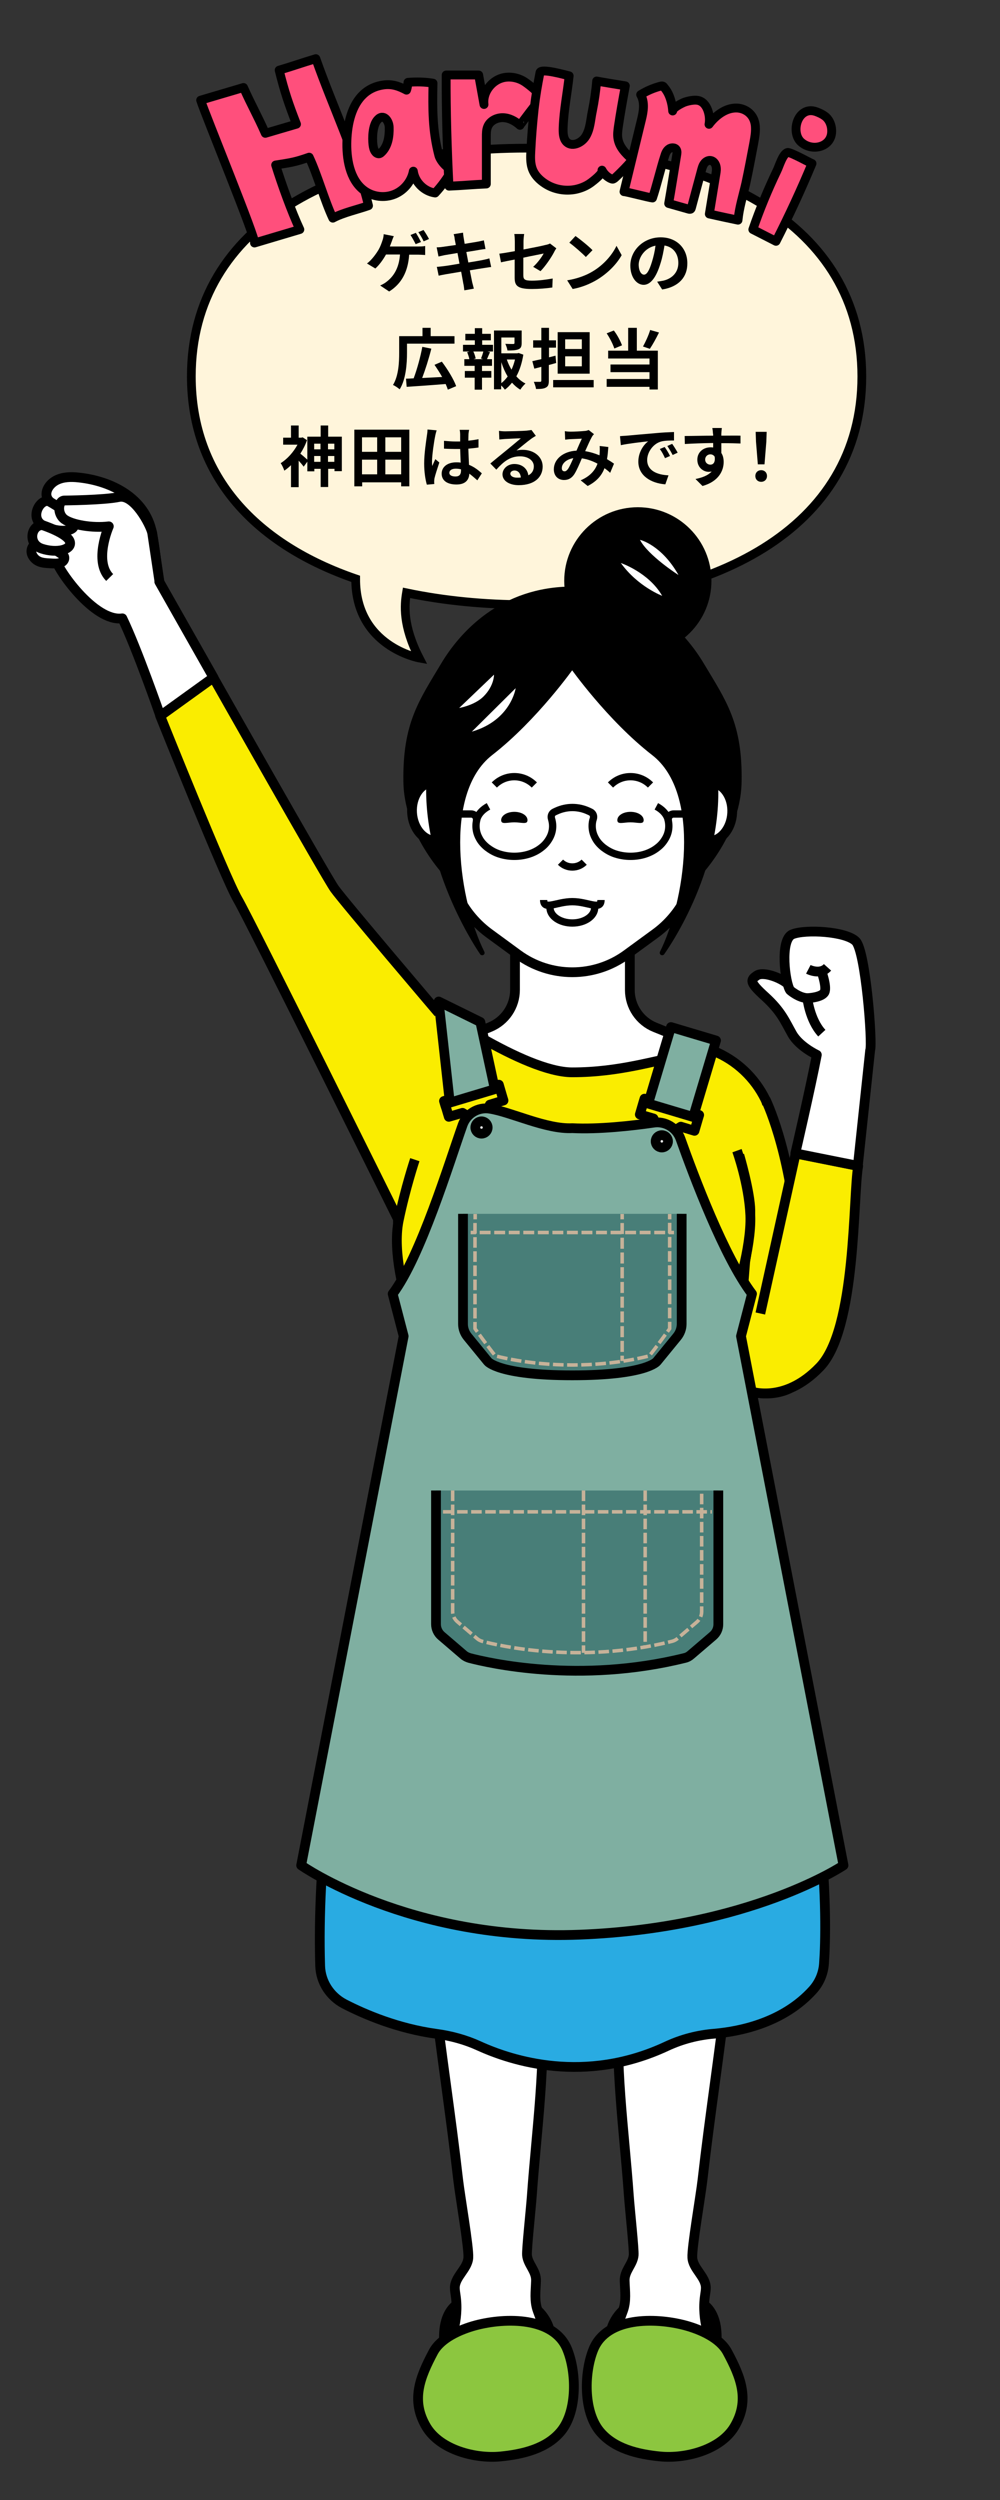 <svg xmlns="http://www.w3.org/2000/svg" viewBox="0 0 600 1500">
<rect x="0" y="0" width="600" height="1500" fill="#333333" stroke="none"/>
<style type="text/css">
	.st0{fill:#FFF5DB;stroke:#000000;stroke-width:5.234;stroke-miterlimit:10;}
	.st1{fill:#FF4F7C;stroke:#000000;stroke-width:5.311;stroke-linejoin:round;stroke-miterlimit:10;}
	.st2{fill:#487E78;stroke:#000000;stroke-width:5.851;stroke-linejoin:round;stroke-miterlimit:10;}
	.st3{fill:none;stroke:#C7B299;stroke-width:2.112;stroke-linejoin:round;stroke-miterlimit:10;stroke-dasharray:6.335,2.112;}
	.st4{fill:#8CC63F;stroke:#000000;stroke-width:5.851;stroke-linejoin:round;stroke-miterlimit:10;}
	.st5{fill:#FFFFFF;stroke:#000000;stroke-width:5.851;stroke-linejoin:round;stroke-miterlimit:10;}
	.st6{fill:#29ABE2;stroke:#000000;stroke-width:5.851;stroke-linejoin:round;stroke-miterlimit:10;}
	.st7{stroke:#000000;stroke-width:2.925;stroke-linejoin:round;stroke-miterlimit:10;}
	.st8{fill:#FAED00;stroke:#000000;stroke-width:5.851;stroke-linejoin:round;stroke-miterlimit:10;}
	.st9{fill:none;stroke:#000000;stroke-width:4.388;stroke-miterlimit:10;}
	.st10{fill:#FFFFFF;}
	.st11{fill:none;stroke:#000000;stroke-width:5.851;stroke-linejoin:round;stroke-miterlimit:10;}
	.st12{fill:#7FAFA1;stroke:#000000;stroke-width:5.851;stroke-linejoin:round;stroke-miterlimit:10;}
	.st13{fill:#E6E6E6;stroke:#000000;stroke-width:5.851;stroke-linejoin:round;stroke-miterlimit:10;}
	.st14{fill:none;stroke:#C7B299;stroke-width:2.112;stroke-linejoin:round;}
	.st15{fill:none;stroke:#C7B299;stroke-width:2.112;stroke-linejoin:round;stroke-dasharray:6.546,2.182;}
	.st16{fill:none;stroke:#C7B299;stroke-width:2.112;stroke-linejoin:round;stroke-dasharray:6.364,2.121;}
	.st17{fill:none;stroke:#C7B299;stroke-width:2.112;stroke-linejoin:round;stroke-dasharray:6.631,2.21;}
</style>
<path class="st0" d="M315.9,88.9c-111.1,0-201.1,45-201.1,136.9c0,60.9,39.6,101.2,98.6,121.5c-0.1,40.6,38.1,47.5,38.1,47.5 c-10-19.5-8.8-31.9-7.6-39.1c22.4,4.7,46.7,7.1,72.1,7.1c111.1,0,201.1-45,201.1-136.9S427,88.9,315.9,88.9z"/>
<g>
	<path d="M235,145c-0.3,0.8-0.7,1.8-1.1,2.9H251c1,0,2.8,0,4.1-0.3v5.4c-1.5-0.1-3.2-0.2-4.1-0.2h-5.5c-0.7,10.5-4.8,17.6-12,22.1 l-5.4-3.6c1.4-0.6,2.8-1.4,3.8-2.2c4.2-3.2,7.5-8.1,8.1-16.4h-8.4c-1.6,2.9-4,6.3-6.4,8.4l-5-3c2.8-2.1,5.4-5.7,6.9-8.2 c1.1-1.9,1.8-3.9,2.3-5.4c0.5-1.3,0.8-2.8,0.8-4l6.1,1.2C235.8,142.7,235.3,144.1,235,145z M252.6,145.2l-3.2,1.3 c-0.8-1.6-2.1-4-3.1-5.5l3.2-1.3C250.5,141.2,251.9,143.8,252.6,145.2z M257.4,143.4l-3.2,1.4c-0.8-1.7-2.1-4-3.2-5.5l3.1-1.3 C255.2,139.5,256.7,142,257.4,143.4z"/>
	<path d="M272.2,140.5l5.6-0.9c0.1,0.8,0.2,2.1,0.4,3.1c0.1,0.6,0.3,1.9,0.6,3.6c3.4-0.6,6.4-1,7.8-1.3c1.3-0.2,2.8-0.6,3.7-0.8 l1,5.2c-0.9,0.1-2.5,0.3-3.6,0.5c-1.6,0.3-4.6,0.8-7.9,1.3c0.4,2,0.8,4.2,1.2,6.3c3.6-0.6,6.8-1.1,8.6-1.5c1.5-0.3,3-0.6,4-1 l1.1,5.2c-1.1,0.1-2.7,0.4-4.2,0.6c-1.9,0.3-5.1,0.8-8.6,1.4c0.6,3.3,1.2,5.9,1.4,7.1c0.3,1.2,0.7,2.6,1,3.9l-5.7,1 c-0.2-1.5-0.3-2.9-0.6-4c-0.2-1.1-0.7-3.9-1.3-7.2c-4,0.7-7.8,1.3-9.5,1.6c-1.7,0.3-3.1,0.6-4,0.8l-1.1-5.3c1.1,0,2.9-0.3,4.1-0.4 c1.8-0.2,5.5-0.8,9.5-1.5c-0.4-2.1-0.8-4.4-1.2-6.4c-3.5,0.6-6.5,1.1-7.8,1.3c-1.3,0.3-2.3,0.5-3.6,0.8l-1.1-5.5 c1.3,0,2.5-0.1,3.7-0.3c1.4-0.2,4.4-0.6,7.8-1.1c-0.3-1.7-0.6-3-0.7-3.6C272.8,142.4,272.5,141.5,272.2,140.5z"/>
	<path d="M308.9,155.7c-3.5,0.7-6.7,1.3-8.3,1.7l-1-5.2c1.9-0.2,5.4-0.8,9.3-1.5v-5.7c0-1.3-0.1-3.3-0.3-4.6h5.9 c-0.2,1.2-0.4,3.2-0.4,4.6v4.7c5.8-1.1,11.3-2.2,13.1-2.7c1.1-0.2,2.1-0.5,2.8-0.9l3.8,2.9c-0.4,0.6-1,1.5-1.3,2.2 c-1.7,3.3-5.4,8.7-8.2,11.5l-4.4-2.6c2.6-2.3,5.2-5.9,6.3-8c-1.2,0.3-6.6,1.3-12.2,2.5v10.5c0,2.5,0.7,3.3,5.1,3.3 c4.2,0,8.6-0.6,12.5-1.3l-0.2,5.4c-3.3,0.5-8,0.9-12.3,0.9c-9,0-10.3-2.2-10.3-6.9V155.7z"/>
	<path d="M355.5,162.9c6.8-4,11.9-10.1,14.4-15.4l3.1,5.6c-3,5.4-8.3,10.8-14.7,14.7c-4,2.4-9.1,4.6-14.7,5.6l-3.3-5.2 C346.5,167.2,351.7,165.2,355.5,162.9z M355.5,150.1l-4,4.1c-2.1-2.2-7-6.5-9.9-8.6l3.7-4C348.1,143.6,353.2,147.7,355.5,150.1z"/>
	<path d="M397.3,173.7l-3-4.7c1.5-0.2,2.6-0.4,3.7-0.6c5.1-1.2,9-4.8,9-10.6c0-5.5-3-9.6-8.3-10.5c-0.6,3.4-1.2,7-2.4,10.7 c-2.4,8-5.8,12.9-10.1,12.9c-4.4,0-8-4.8-8-11.5c0-9.2,7.9-17,18.2-17c9.8,0,16,6.8,16,15.5C412.5,166.2,407.3,172.1,397.3,173.7z M386.4,164.8c1.7,0,3.2-2.5,4.8-7.8c0.9-2.9,1.7-6.3,2.1-9.6c-6.5,1.3-10.1,7.1-10.1,11.5C383.3,162.9,384.9,164.8,386.4,164.8z"/>
	<path d="M244.2,211.7c0,6.3-0.6,15.9-4.4,21.9c-0.9-0.8-2.9-2.2-4-2.6c3.4-5.6,3.7-13.7,3.7-19.3v-10h14v-5h4.9v5h14.3v4.5h-28.5 V211.7z M268.7,233.8c-0.3-1-0.8-2.2-1.3-3.4c-8.4,0.7-17.2,1.3-23.4,1.7l-0.4-4.9c1.4,0,2.9-0.1,4.6-0.2c2-5.3,4.1-12.9,5.2-18.9 l5.4,1.1c-1.5,6-3.6,12.6-5.5,17.6c3.8-0.2,7.9-0.4,12-0.6c-1.4-2.5-3.1-5.1-4.6-7.3l4.4-1.9c3.4,4.5,7.1,10.5,8.6,14.7 L268.7,233.8z"/>
	<path d="M289.2,206.9h6.6v4h-3.3l1.5,0.4c-0.7,1.5-1.3,3-1.8,4.2h3v4h-6v3.1h5.6v4h-5.6v7.2h-4.4v-7.2h-5.9v-4h5.9v-3.1h-6.2v-4h3 c-0.2-1.3-0.8-2.9-1.3-4.2l1.4-0.4h-3.9v-4h7.1v-2.7h-5.7v-3.9h5.7v-3.4h4.4v3.4h5.2v3.9h-5.2V206.9z M288.6,215.1 c0.5-1.2,1.1-2.9,1.4-4.2h-6c0.7,1.4,1.2,3.1,1.4,4.2l-1.3,0.4h5.7L288.6,215.1z M314,212.8c-0.8,4.8-2.1,9.2-4.2,13 c1.6,1.8,3.4,3.3,5.5,4.3c-1,0.9-2.4,2.5-3.1,3.7c-1.9-1.1-3.5-2.5-5-4.2c-1.3,1.6-2.7,3.1-4.3,4.2c-0.5-0.8-1.3-1.7-2.2-2.5v2.3 h-4.3v-35.3H313v7.5c0,2-0.4,3.2-2,3.8c-1.5,0.6-3.6,0.7-6.5,0.7c-0.2-1.3-0.8-2.9-1.3-4c1.9,0.1,4.1,0.1,4.7,0.1 c0.6,0,0.8-0.2,0.8-0.6v-3.3h-7.9v9.5h9.6l0.8-0.2L314,212.8z M300.8,229.9c1.4-1.1,2.7-2.5,3.8-4c-1.5-2.5-2.8-5.4-3.8-8.6V229.9z M304.1,215.7c0.7,2.2,1.7,4.2,2.8,6.1c0.9-1.9,1.6-4,2.1-6.1H304.1z"/>
	<path d="M333.7,217.8c-1.5,0.4-2.9,0.8-4.4,1.2v9.4c0,2.3-0.4,3.4-1.7,4.1c-1.3,0.8-3.3,0.9-6,0.9c-0.1-1.2-0.8-3.1-1.3-4.3 c1.5,0,3.2,0,3.7,0c0.6,0,0.8-0.2,0.8-0.8v-8.2l-4.2,1.1l-1.2-4.5c1.5-0.3,3.4-0.8,5.4-1.2v-6.9h-4.9v-4.4h4.9v-7.5h4.6v7.5h4.2 v4.4h-4.2v5.8l3.9-1L333.7,217.8z M356.2,228v4.4h-24.3V228H356.2z M353.8,224.2h-19.2v-24.9h19.2V224.2z M349.1,203.6h-10v5.8h10 V203.6z M349.1,213.8h-10v6h10V213.8z"/>
	<path d="M368.6,209.1c-0.8-2.5-2.7-6.3-4.6-9.1l4.3-1.7c2.1,2.7,4,6.4,4.9,8.9L368.6,209.1z M382.1,210.4h12.6v23.3h-5v-1.6H364 v-4.7h25.7v-4.1h-23.4v-4.6h23.4v-3.6h-24.8v-4.7h12v-13.7h5.2V210.4z M395.4,199.5c-1.7,3.5-3.8,7.3-5.5,9.8l-4.1-1.4 c1.5-2.7,3.4-6.8,4.3-9.9L395.4,199.5z"/>
	<path d="M205.1,262v20.7h-4.4v-1.4h-3.8v10.9h-4.5v-10.9h-3.8v1.5h-4.2V277l-2.2,3c-0.7-1-1.9-2.4-3-3.6v15.9h-4.6v-13.2 c-1.3,1.3-2.7,2.4-4,3.3c-0.4-1.3-1.5-3.6-2.2-4.5c3.9-2.4,7.7-6.6,10.1-11.1h-8.6v-4.2h4.7v-7.3h4.6v7.3h1.6l0.8-0.2l2.6,1.7 c-1,2.9-2.4,5.6-4,8.1c1.2,0.9,3.2,2.7,4.2,3.6v-13.8h8v-6.7h4.5v6.7H205.1z M188.5,266.2v3.4h3.8v-3.4H188.5z M192.3,277.1v-3.5 h-3.8v3.5H192.3z M196.8,266.2v3.4h3.8v-3.4H196.8z M200.6,277.1v-3.5h-3.8v3.5H200.6z"/>
	<path d="M245.6,257.8v34h-4.9v-2.4h-23.4v2.4h-4.7v-34H245.6z M217.2,262.4v8.7h9.1v-8.7H217.2z M217.2,284.6h9.1v-8.8h-9.1V284.6z M240.7,262.4h-9.5v8.7h9.5V262.4z M240.7,284.6v-8.8h-9.5v8.8H240.7z"/>
	<path d="M261.1,261.7c-0.6,2.7-1.9,11.4-1.9,15.3c0,0.8,0,1.8,0.2,2.6c0.5-1.4,1.2-2.7,1.8-4.1l2.4,2c-1.1,3.3-2.4,7.3-2.9,9.4 c-0.1,0.6-0.2,1.4-0.2,1.9c0,0.4,0,1.1,0.1,1.6l-4.5,0.4c-0.8-2.8-1.6-7.3-1.6-12.7c0-6,1.2-13.5,1.6-16.5c0.2-1.1,0.4-2.6,0.4-3.9 l5.5,0.5C261.7,259,261.2,261,261.1,261.7z M281.1,260.3c0,0.9-0.1,2.3-0.1,4.1c2.2-0.2,4.2-0.5,6.1-0.9v5c-1.9,0.3-4,0.5-6.1,0.7 c0.1,3.8,0.3,7,0.4,9.7c3.3,1.3,5.8,3.4,7.7,5.1l-2.7,4.2c-1.7-1.5-3.3-2.9-4.8-4c-0.2,3.8-2.4,6.5-7.7,6.5c-5.5,0-8.9-2.3-8.9-6.5 c0-4,3.4-6.8,8.8-6.8c0.9,0,1.8,0,2.6,0.2c-0.1-2.5-0.2-5.4-0.3-8.2c-1,0-1.9,0-2.8,0c-2.3,0-4.6-0.1-6.9-0.2v-4.7 c2.3,0.2,4.6,0.4,6.9,0.4c0.9,0,1.9,0,2.8,0c0-1.9,0-3.6,0-4.4c0-0.6-0.1-1.8-0.3-2.6h5.7C281.3,258.5,281.2,259.4,281.1,260.3z M273.3,285.9c2.4,0,3.3-1.3,3.3-3.6c0-0.2,0-0.4,0-0.7c-1-0.3-2.1-0.4-3.2-0.4c-2.3,0-3.8,1-3.8,2.5 C269.6,285.2,271.2,285.9,273.3,285.9z"/>
	<path d="M303.1,258.8c2.1,0,10.6-0.2,12.8-0.4c1.6-0.2,2.5-0.3,3-0.4l2.6,3.5c-0.9,0.6-1.9,1.1-2.8,1.8c-2.1,1.5-6.3,5-8.8,7 c1.3-0.3,2.5-0.4,3.8-0.4c6.7,0,11.9,4.2,11.9,10c0,6.3-4.8,11.2-14.4,11.2c-5.5,0-9.7-2.5-9.7-6.5c0-3.2,2.9-6.2,7.1-6.2 c4.9,0,7.9,3,8.4,6.8c2.2-1.1,3.3-3,3.3-5.4c0-3.6-3.6-6-8.2-6c-6.1,0-10,3.2-14.3,8l-3.6-3.7c2.8-2.3,7.6-6.3,10-8.2 c2.2-1.8,6.3-5.2,8.3-6.9c-2,0-7.5,0.3-9.6,0.4c-1.1,0.1-2.3,0.2-3.3,0.3l-0.2-5.2C300.6,258.7,301.9,258.8,303.1,258.8z M310.2,286.6c0.8,0,1.6,0,2.3-0.1c-0.2-2.6-1.7-4.2-3.8-4.2c-1.5,0-2.5,0.9-2.5,1.9C306.2,285.6,307.8,286.6,310.2,286.6z"/>
	<path d="M342.2,259c2.3,0,6.5-0.2,8.3-0.4c1,0,2-0.3,2.7-0.6l3.2,2.5c-0.6,0.6-1,1.1-1.3,1.7c-1,1.7-2.5,5.2-4,8.5 c3.1,0.5,6,1.4,8.6,2.5c0-0.5,0.1-0.9,0.1-1.3c0.1-1.5,0.1-3.1,0-4.3l5.2,0.6c-0.2,2.7-0.4,5.1-0.8,7.3c1.7,1,3.1,1.9,4.2,2.7 l-2.3,5.5c-1-1-2.2-1.9-3.4-2.8c-1.7,4.5-4.8,8-10.1,10.7l-4.2-3.4c6-2.6,8.8-6.3,10.1-10c-2.8-1.5-6-2.7-9.4-3.2 c-1.4,3.4-3.1,7.3-4.5,9.5c-1.6,2.4-3.5,3.5-6.2,3.5c-3.5,0-6.1-2.4-6.1-6.4c0-6.1,5.6-10.8,13.6-11.2c1.1-2.6,2.3-5.3,3.2-7.2 c-1.6,0.1-5,0.2-6.8,0.3c-0.8,0-2.2,0.2-3.2,0.3l-0.2-5.1C340,258.9,341.3,259,342.2,259z M338.7,282.8c0.8,0,1.3-0.4,2.1-1.4 c1-1.5,2.1-4,3.2-6.5c-4.4,0.7-6.9,3.4-6.9,5.9C337,282.2,337.8,282.8,338.7,282.8z"/>
	<path d="M376.1,261.4c3.3-0.3,9.9-0.9,17.1-1.5c4.1-0.4,8.4-0.6,11.2-0.7l0,5.1c-2.1,0-5.5,0-7.7,0.6c-4.8,1.3-8.4,6.4-8.4,11.1 c0,6.5,6.1,8.9,12.8,9.2l-1.9,5.4c-8.3-0.6-16.2-5-16.2-13.6c0-5.7,3.2-10.2,5.9-12.2c-3.7,0.4-11.8,1.3-16.4,2.3l-0.5-5.4 C373.8,261.5,375.4,261.5,376.1,261.4z M402,273.6l-3,1.3c-1-2.2-1.8-3.7-3.1-5.5l2.9-1.2C399.8,269.6,401.3,272,402,273.6z M406.6,271.6l-3,1.4c-1.1-2.1-2-3.6-3.2-5.4l2.9-1.3C404.3,267.7,405.8,270.1,406.6,271.6z"/>
	<path d="M432.8,260.2c0,0.3,0,0.8,0,1.2c4,0,9.4-0.1,11.5,0l0,4.7c-2.4-0.1-6.1-0.2-11.5-0.2c0,2,0,4.2,0,5.9 c1,1.5,1.4,3.4,1.4,5.4c0,5.2-3,11.7-12.7,14.4l-4.2-4.2c4-0.8,7.5-2.1,9.7-4.5c-0.6,0.1-1.1,0.2-1.8,0.2c-3.1,0-6.8-2.5-6.8-7.3 c0-4.5,3.6-7.4,7.9-7.4c0.6,0,1.1,0,1.6,0.1c0-0.9,0-1.8,0-2.7c-6,0.1-12.2,0.3-17,0.6l-0.1-4.8c4.5,0,11.7-0.2,17.1-0.2 c0-0.5,0-0.9-0.1-1.2c-0.1-1.6-0.3-3-0.4-3.4h5.7C433,257.5,432.8,259.6,432.8,260.2z M426.2,278.8c1.7,0,3.1-1.3,2.6-4.8 c-0.6-0.9-1.5-1.4-2.6-1.4c-1.5,0-3.1,1.1-3.1,3.2C423.1,277.6,424.6,278.8,426.2,278.8z"/>
	<path d="M453.2,285.6c0-2.1,1.5-3.5,3.5-3.5s3.5,1.4,3.5,3.5c0,2.1-1.5,3.5-3.5,3.5C454.7,289.1,453.2,287.7,453.2,285.6z M453.6,265l-0.2-5.9h6.6l-0.2,5.9l-1.1,13.6h-4L453.6,265z"/>
</g>
<path class="st1" d="M152.7,145.8c9.1-2.7,18.2-5.4,27.2-8.1c-5-10.7-11-27.4-14.5-38.7c8.9-1.4,11.6-1.7,20.1-4.7
	c5,10.6,9.2,26,14.2,36.6c6.1-3.3,14.9-5.2,21.4-7.5c-7.3-30.2-21.3-58.9-31.6-88.2c-9,2.7-12.9,4.2-22,6.9
	c3.2,12.9,5.6,20,10.4,32.4c-8.3,2.4-10.5,3.1-18.7,5.5c-4.9-11.1-8.2-16.5-13.1-27.5c-8.6,2.5-17.1,5.1-25.7,7.6
	C122.7,67.7,154.5,145.2,152.7,145.8z"/>
<path class="st1" d="M263.3,93.2c-3.9-15-3.8-27.8-3.5-43.3c-4.9-0.8-10-0.9-15-0.5c-0.2,1.6-0.3,3.1-0.9,4.7
	c-4.5-2.4-8.7-3.9-14-3.1c-5.5,0.8-9.7,3.2-12.9,6.6c-6.7,7.1-8.8,18.6-8.9,28.6c-0.1,11,2.5,23.5,11.9,29.1
	c5.2,3.1,11.8,3.5,17.3,1c5.5-2.5,9.6-7.7,10.7-13.6c0.9,6.6,6.5,12.2,13.1,13.1c3.9-4.2,7.3-8.9,10.1-13.9
	C268,100.8,264.1,96.3,263.3,93.2z M228.7,91.6c-0.3,0.3-0.6,0.5-0.9,0.6c-0.9,0.3-1.9-0.2-2.5-1c-1-1.2-1.3-2.8-1.5-4.3
	c-0.5-4.2-0.3-11.8,2.8-15.1c3.5-3.9,6.8,0.7,6.9,4.5C233.7,81.8,232.8,87.9,228.7,91.6z"/>
<path class="st1" d="M320.2,53.3c-1.7-1.5-3.5-2.9-5.1-4c-3.9-2.7-9.2-3.8-13.8-2.5c-6.8,1.9-11.8,9-10.9,15.9
	c-1.1-5.9-2.1-11.8-3.2-17.7c-6.5,0-13,0-19.5,0c-0.1,21.3,0.6,45.4,1.7,66.7c7.6-0.3,14.8-1,22.4-1.3c0-9.5,0-18.9,0-28.4
	c0-2,0-4.1,0.8-6c1.4-3.5,5.4-5.5,9.2-5.4c3.8,0.1,7.3,2,10.2,4.6c-0.1-0.1,11.1-15.1,12.7-16.2C323.7,56.9,322.1,55,320.2,53.3z"/>
<path class="st1" d="M318.5,90.5c-0.2,3.5-0.3,7,0.7,10.2c1.3,4.2,4.5,7.3,7.9,9.5c5.4,3.5,12.1,4.7,18.4,3.4c3.2-0.7,6.4-2,9.2-4.1
	c1.2-0.9,7.4-5.6,6.5-7.4c1.2,2.3,3.1,4.1,5.3,5.1c0.4,0.2,0.8,0.3,1.2,0.3c0.4-0.1,0.7-0.3,1.1-0.6c1.1-0.9,11.2-10.7,10.4-11.4
	c-3.8-3.4-7.8-7.3-8.5-12.8c-0.3-2.2,0-4.4,0.3-6.6c1.2-8.2,2.7-16.4,4.2-24.6c-1.4-0.2-17.2-2.8-17.2-2.9
	c-0.5,6.1-1.4,12.1-2.6,18.1c-1.1,5.1-1.2,10.7-4,15.2c-2.7,4.3-8.8,6.6-11.8,2.9c-1.8-2.2-1.8-5.5-1.7-8.5
	c0.4-10.4,2.5-20.5,3.6-30.8c-2.1-0.5-16.9-4.7-17.5-2c-1.5,7.7-2.6,14-3.5,21.9C319.6,73.8,318.9,82.1,318.5,90.5z"/>
<path class="st1" d="M401.5,57.4c1.2,2.9,1.9,6.1,2.1,9.2c-0.1-1.9,5.3-4.5,6.6-5.1c2.3-0.9,5.9-1.7,8.4-1.3c5.9,1,7.8,9.5,6.8,14.4
	c3.8-5.1,9.2-9.1,14.7-9.7c5.5-0.7,11,2.4,12.6,8c1.2,4.1,0.3,8.8-0.5,13.3c-1.5,7.9-3,15.9-4.7,23.8c-1.7,7.4-4,14.6-4.7,22.1
	c-5.7-1.2-11.5-2.4-17.2-3.7c1.3-8,2.6-16,3.9-23.9c0.3-1.6,0.5-3.2,0.1-4.8c-0.4-1.6-1.5-3.1-3.1-3.4c-1.5-0.3-3.1,0.6-4,1.9
	c-0.9,1.2-1.3,2.8-1.7,4.3c-2,7.3-3.9,14.6-5.9,22c-0.1,0.4-0.2,0.8-0.5,1c-0.4,0.2-0.8,0.1-1.2,0c-4-1.1-8-2.3-12-3.4
	c1.4-7.8,3.5-21.2,4.8-29c0.2-1.1,0.4-2.3-0.2-3.3c-0.9-1.5-3.3-1.4-4.6-0.3c-1.4,1.1-2,2.8-2.5,4.5c-2.1,6.4-5,18.4-7.2,24.8
	c-1.6-0.1-17-4.1-17.1-3.8c3.5-14.4,7-28.9,10.5-43.3c1.2-4.9,2.1-10.4-0.5-14.9c3.7-2.3,7.7-4,11.9-5.1c0.4-0.1,0.8-0.2,1.2-0.1
	c0.5,0.1,0.8,0.6,1.1,1C399.8,54,400.8,55.7,401.5,57.4z"/>
<g>
	<path class="st1" d="M451.7,137.7c4.6,2.4,9.3,4.7,13.9,7.1c7.8-15.3,15-30.9,21.6-46.7c-0.1,0.2-13.1-7.1-14.7-6.6 c-2.9,0.8-5.1,8.6-6.3,10.9C460.7,113.9,455.8,125.7,451.7,137.7z"/>
	<path class="st1" d="M486.4,66.4c2.1,0,4,0.8,5.9,1.7c1.2,0.6,2.4,1.3,3.4,2.2c2.1,2,3.2,4.9,3.3,7.8c0.5,10.1-11.7,13.3-18.5,7 C474.9,79.8,477.8,66.6,486.4,66.4z"/>
</g>
<g>
	<path class="st2" d="M260.5,906v78.4c0,2.6,1.2,5.2,3.2,6.9l13,11.1c1,0.9,2.2,1.5,3.5,1.9c10.9,2.9,64.4,15.4,126.3,0 c1.4-0.3,2.6-1,3.7-1.9l12.9-11c2-1.7,3.2-4.2,3.2-6.9V906"/>
	<path class="st3" d="M270.3,906v71.1c0,2.3,1,4.5,2.8,6.1l11.5,9.8c0.9,0.8,2,1.3,3.1,1.6c9.6,2.5,56.8,13.6,111.4,0 c1.2-0.3,2.3-0.9,3.3-1.7l11.4-9.7c1.8-1.5,2.8-3.7,2.8-6.1V906"/>
	<line class="st3" x1="264.6" y1="918.6" x2="422.5" y2="918.6"/>
	<line class="st3" x1="347.1" y1="906" x2="347.1" y2="1001.3"/>
	<line class="st3" x1="383.4" y1="906" x2="383.4" y2="997.1"/>
	<path class="st4" d="M429.9,1407.7c0.2-4.5,0.3-9.1-0.7-13.6c-1-4.4-3.2-8.8-6.9-11.4c-2.6-1.8-5.7-2.7-8.8-3.5 c-9.6-2.2-19.8-2.9-29,0.4c-9.2,3.3-17.2,11.3-18.3,21.1c-0.4,3.5,0.2,7.3,2.7,9.8c1.6,1.6,3.8,2.5,6,3.2 c8.4,2.7,17.4,2.9,26.2,3.1c8.6,0.1,17.2,0.2,25.8,0.2"/>
	<path class="st5" d="M436.4,1191.4c-4.4,38.7-10.5,77.8-14.9,116.5c-1.1,9.6-6.5,40.6-6.1,46.7c0.4,6.7,8.1,11.4,8.1,18.1 c0,1.5-0.3,3.1-0.5,4.6c-2.2,15.1,3.1,26.9,7.3,41.1c0,0-46.7,20.1-70.7,3.3c2.7-6.2,5.3-12.4,7.8-18.6c2.2-5.5,4.4-11.1,6.4-16.7 c2.1-5.9,1.2-11.5,1-17.8c-0.3-6.1,4.9-9.9,5.4-15.5c0.3-3.3-2.3-27.4-2.9-35.7c-2.8-39.4-8.7-79.7-5.7-119.2"/>
	<path class="st4" d="M436.4,1411.2c-4.5-8.4-16.1-13.5-25.4-16c-18.1-4.8-46.9-5.1-54.9,14.3c-5.6,13.6-6.2,36.8,3.5,49 c8.6,10.7,23.2,14.1,36.7,15.4c15,1.4,35.8-3.9,44.2-17.6C450.2,1440.2,444.4,1426.1,436.4,1411.2z"/>
	<path class="st4" d="M266.5,1407.7c-0.2-4.5-0.3-9.1,0.7-13.6c1-4.4,3.2-8.8,6.9-11.4c2.6-1.8,5.7-2.7,8.8-3.5 c9.6-2.2,19.8-2.9,29,0.4c9.2,3.3,17.2,11.3,18.3,21.1c0.4,3.5-0.2,7.3-2.7,9.8c-1.6,1.6-3.8,2.5-6,3.2c-8.4,2.7-17.4,2.9-26.2,3.1 c-8.6,0.1-17.2,0.2-25.8,0.2"/>
	<path class="st5" d="M260,1191.4c4.4,38.7,10.5,77.8,14.9,116.5c1.1,9.6,6.5,40.6,6.1,46.7c-0.4,6.7-8.1,11.4-8.1,18.1 c0,1.5,0.3,3.1,0.5,4.6c2.2,15.1-3.1,26.9-7.3,41.1c0,0,46.7,20.1,70.7,3.3c-2.7-6.2-5.3-12.4-7.8-18.6c-2.2-5.5-4.4-11.1-6.4-16.7 c-2.1-5.9-1.2-11.5-1-17.8c0.3-6.1-4.9-9.9-5.4-15.5c-0.3-3.3,2.3-27.4,2.9-35.7c2.8-39.4,8.7-79.7,5.7-119.2"/>
	<path class="st6" d="M231.2,906.4c0,0-42.9,148.1-39.1,273.2c0.3,9.6,5.9,18.2,14.4,22.7c12.4,6.4,32.1,14.8,55.3,18 c8.8,1.2,17.4,3.5,25.5,7.2c19.9,9.1,63.7,23.2,112.8,0.2c9-4.2,18.7-6.7,28.6-7.5c16.1-1.4,41.5-6.9,58.9-26.1 c4-4.4,6.4-10,6.8-16c1.8-25.4,3.2-109.8-37.6-255.6"/>
	<circle class="st7" cx="382.7" cy="348.5" r="42.7"/>
	<path class="st7" d="M413.8,530.3c0,0,29.2-26.5,29.7-61.3c0.6-34.8-9.2-47.9-22.5-70.2c-11-18.4-35.1-45.4-77.5-45.4 s-66.5,27-77.5,45.4c-13.3,22.3-23,35.4-22.5,70.2s29.7,61.3,29.7,61.3"/>
	<path class="st5" d="M443.7,886l-8.2-67.5c-1.1-8.6-0.4-17.4,2-25.8l9.2-89.9c8.3-29.4,9.5-60.9-18.8-72.3L393,616.4 c-9.2-3.7-15.1-12.6-15.1-22.4V510h-34.5H309v83.9c0,9.9-6,18.7-15.1,22.4l-34.9,14.1c-28.3,11.4-37.6,42.4-29.3,71.7l9,26.3 l10.8,64.1c2.4,8.4,3.1,17.1,2,25.8l-8.2,67.5"/>
	<path class="st8" d="M243.1,886l4.1-33.8l4.1-33.8c0.5-4.3,0.6-8.7,0.3-13s-1.1-8.6-2.3-12.8L238.7,748l0.1-21.1l-9.3-24.6 c-4.2-14.7-8.3-29.8-2-42.6c6.3-12.8,15.8-51.1,30-56.8c0,0,56.8,40.5,85.8,40.5s50.2-7.5,64.1-9.3c13.9-1.8,20.5-3.6,20.5-3.6 c14.2,5.7,25,16.3,31.3,29.1c6.3,12.8-9.6,27.3-13.7,41.9l-1.1,45.9l-6.9,45.2c-1.2,4.2-1.9,8.5-2.3,12.8c-0.3,4.3-0.2,8.7,0.3,13 l4.1,33.8l4.1,33.8"/>
	<path class="st8" d="M459.3,659.6c0,0,14.5,29,19,83.4c1.6,19.5,4.8,39.7,4.8,48.5c0,8.8,5,36-11.2,42.4c-12.7,5-25.2,0-25.2,0 l-3.2-30.6l3.6-46.2c0,0,3.2-19.6,3.1-30.7s-6.6-33.3-6.6-33.3"/>
	<ellipse transform="matrix(5.700872e-02 -0.998 0.998 5.700872e-02 -84.475 884.511)" class="st5" cx="426" cy="487" rx="17.6" ry="13.5"/>
	<ellipse transform="matrix(0.998 -5.700872e-02 5.700872e-02 0.998 -27.339 15.663)" class="st5" cx="260.8" cy="487" rx="13.5" ry="17.6"/>
	<path class="st5" d="M393.1,560.2L376,572.7c-19.4,14.2-45.8,14.2-65.2,0l-17.2-12.6c-13.4-9.8-22.2-24.7-24.4-41.1l-9-68.3 c0-45.1,35.1-83.5,80.2-85.1c47.3-1.7,86.2,36.2,86.2,83.2l-9.1,70.2C415.4,535.4,406.6,550.4,393.1,560.2z"/>
	<path class="st8" d="M239.2,732.3c0,0-89.1-179.9-96.6-192.7S96.1,429.5,96.1,429.5l31.9-23c0,0,67.4,119.2,72.7,126.7 s62.4,74.6,62.4,74.6"/>
	<path d="M316.5,492.1c0,2.8-3.5,1.3-7.9,1.3s-7.9,1.5-7.9-1.3c0-2.8,3.5-5,7.9-5S316.5,489.3,316.5,492.1z"/>
	<path class="st9" d="M296.6,471c3.1-3.1,7.3-5,12-5c4.7,0,8.9,1.9,12,5"/>
	<path class="st9" d="M350.5,517.3c-1.8,1.8-4.3,2.9-7.1,2.9s-5.3-1.1-7.1-2.9"/>
	<path d="M386.2,492.1c0,2.8-3.5,1.3-7.9,1.3c-4.4,0-7.9,1.5-7.9-1.3c0-2.8,3.5-5,7.9-5C382.7,487.1,386.2,489.3,386.2,492.1z"/>
	<path class="st9" d="M366.3,471c3.1-3.1,7.3-5,12-5c4.7,0,8.9,1.9,12,5"/>
	<path class="st7" d="M343.4,362c100.1,0,85.9,106.1,85.9,106.1c3.4,55.2-32,103.6-32,103.6c14.8-29.7,25.7-95.9-5.1-119.8 c-26.9-20.9-48.9-52.2-48.9-52.2s-22,31.3-48.9,52.2c-30.8,24-20,90.2-5.1,119.8c0,0-34.7-49.6-32-103.6 C257.5,468.2,243.4,362,343.4,362z"/>
	<path class="st10" d="M309.4,412.9c0,0-2.7,19.2-26.3,26.1L309.4,412.9z"/>
	<path class="st10" d="M275.5,424.8l20.9-20c0,0,0.2,6.6-6.3,13.1C284.8,423.2,275.5,424.8,275.5,424.8z"/>
	<path class="st10" d="M384,323.9c0,0,12.8,2.9,23.1,21.1C407.1,345.1,388.6,333.1,384,323.9z"/>
	<path class="st10" d="M372.5,337.8c0,0,16.8,5.7,24.8,19.7C397.3,357.5,382.7,352,372.5,337.8z"/>
	<path class="st9" d="M356.8,544.6c0,5.1-6,9.2-13.4,9.2s-13.4-4.1-13.4-9.2"/>
	<path class="st8" d="M449.3,834.5c0,0,20.8,8.5,42.7-14.4c21.9-22.9,19.7-102.4,22.9-120.5l-37.5-7.5l-21.2,96"/>
	<path class="st9" d="M360.6,540c0,6.5-7.7,1-17.2,1s-17.2,5.5-17.2-1"/>
	<path class="st8" d="M236.7,886l16.9-76.5c0-7.7-10.1-30.8-10.1-30.8s-8.3-27-4.3-46.4c4-19.4,9.7-36.5,9.7-36.5"/>
	<g>
		<path class="st9" d="M416.7,488.4h-12.5c-2.2,0-3.7,2-3.2,4.2c0.2,1,0.3,2,0.3,3c0,2.5-0.6,4.9-1.8,7.1c-1.2,2.2-2.8,4.2-4.9,5.8 c-2.1,1.7-4.6,3-7.3,3.9s-5.8,1.4-9,1.4c-3.2,0-6.2-0.5-9-1.4s-5.2-2.3-7.3-3.9c-2.1-1.7-3.8-3.6-4.9-5.8 c-1.2-2.2-1.8-4.6-1.8-7.1c0-1.5,0.2-3,0.7-4.4c0.5-1.6-0.2-3.3-1.7-4l-1.3-0.6c-6.1-2.8-13-2.8-19.1,0l-1.3,0.6 c-1.5,0.7-2.2,2.4-1.7,4c0.4,1.4,0.7,2.9,0.7,4.4c0,2.5-0.6,4.9-1.8,7.1c-1.2,2.2-2.8,4.2-4.9,5.8c-2.1,1.7-4.6,3-7.3,3.9 c-2.8,0.9-5.8,1.4-9,1.4c-3.2,0-6.2-0.5-9-1.4c-2.8-0.9-5.2-2.3-7.3-3.9c-2.1-1.7-3.8-3.6-4.9-5.8c-1.2-2.2-1.8-4.6-1.8-7.1 c0-1,0.1-2,0.3-3c0.4-2.1-1-4.2-3.2-4.2h-12.5"/>
		<path class="st9" d="M285.9,492.6c0,0,0.3-5.1,7.2-8.8"/>
		<path class="st9" d="M401,492.6c0,0-0.3-5.1-7.2-8.8"/>
	</g>
	<path class="st5" d="M73.4,371c8.8,18.2,22.8,58.5,22.8,58.5l31.9-23l-32.5-57.4c-1.7-9.8-2.5-19.8-4.4-29.5 c-4.1-20.9-24.6-31.1-44.1-33.1c-4.5-0.5-9.4-0.4-13.4,1.7c-5.3,2.8-8.4,9.3-3.1,13.3c2,1.5,4.3,2.6,6.6,3.8c4.9,2.7,0,11-1.1,15.1 c-1.2,4.4-3.2,9.7-2.9,14.4C33.7,340.7,56.5,373.4,73.4,371z"/>
	<path class="st8" d="M422.3,886l11.6-76.5c0-7.7,7.2-30.8,7.2-30.8s9.9-29.7,9.1-49.5c-0.8-18.8-8-38.8-8-38.8"/>
	<polygon class="st11" points="302.1,660.3 293.9,662.8 288.5,674.5 277.5,667.7 269.3,670.1 268.6,667.8 267.9,665.4 267.1,663 266.4,660.6 274.6,658.2 282.8,655.7 291.1,653.3 299.3,650.8 300,653.2 300.7,655.6 301.4,658"/>
	<polygon class="st12" points="296.9,653.5 269.9,661.6 263.2,600.9 288.2,613.2"/>
	<polygon class="st11" points="383.9,668.7 392.1,671.1 397.5,682.8 408.5,676 416.7,678.5 417.4,676.1 418.1,673.7 418.8,671.3 419.5,669 411.3,666.5 403.1,664.1 394.9,661.6 386.7,659.2 386,661.5 385.3,663.9 384.6,666.3"/>
	<rect x="395.3" y="619" transform="matrix(-0.958 -0.286 0.286 -0.958 617.574 1376.253)" class="st12" width="28.2" height="47.9"/>
	<path class="st12" d="M506.1,1119.2l-61.5-317.5l6.6-25.4c-16.7-22.1-34.9-70.5-42.9-93c-2.4-6.7-9.2-10.8-16.2-9.7 c-13,1.9-33.1,4.1-48.7,3.3c-15.7,0.8-36.7-9.7-49.6-11.7c-7-1.1-13.8,3-16.2,9.7c-8,22.5-25.3,79.3-42,101.4l6.6,25.4l-61.5,317.5 c0,0,64.8,45.6,167.2,41.6S506.1,1119.2,506.1,1119.2z"/>
	<circle class="st13" cx="397.1" cy="684.8" r="3.7"/>
	<circle class="st13" cx="288.9" cy="676.5" r="3.7"/>
	<path class="st2" d="M409,728.3v66.1c0,2.8-1,5.5-2.8,7.7l-12.1,14.8c0,0-6.3,8.3-50.7,8.3s-50.7-8.3-50.7-8.3l-12.1-14.8 c-1.8-2.2-2.8-4.9-2.8-7.7v-66.1"/>
	<g>
		<line class="st14" x1="282.4" y1="739.5" x2="285.6" y2="739.5"/>
		<line class="st15" x1="287.8" y1="739.5" x2="400.2" y2="739.5"/>
		<line class="st14" x1="401.2" y1="739.5" x2="404.4" y2="739.5"/>
	</g>
	<g>
		<line class="st14" x1="401.8" y1="728.4" x2="401.8" y2="731.6"/>
		<path class="st16" d="M401.8,733.7v63.5c0,0-8.6,11.9-12.2,16.3c0,0-19.2,5.5-46.2,5.5s-46.2-5.5-46.2-5.5 c-3.6-4.4-12.2-16.3-12.2-16.3v-64.6"/>
		<line class="st14" x1="285.1" y1="731.6" x2="285.1" y2="728.4"/>
	</g>
	<g>
		<line class="st14" x1="373.3" y1="728.4" x2="373.3" y2="731.6"/>
		<line class="st17" x1="373.3" y1="733.8" x2="373.3" y2="812.3"/>
		<line class="st14" x1="373.3" y1="813.4" x2="373.3" y2="816.6"/>
	</g>
	<path class="st5" d="M29.2,300.7c0,0,16.8,8.8,15.1,15.1c-1,3.6-11.1,3.6-18.8-0.7S23.7,299.4,29.2,300.7z"/>
	<path class="st5" d="M21.4,326.3c-2.5,1.7-3.3,4.6-1.8,7.2c2.7,4.6,7.5,4.3,12.2,4.6c2.2,0.1,4.8,0.1,6.2-1.6 c0.6-0.7,0.8-1.7,0.5-2.5c-0.3-0.7-1-1.2-1.6-1.6C32.2,329.2,27.3,326.5,21.4,326.3z"/>
	<path class="st5" d="M25.5,315.1c0,0,14.8,4.8,16.4,9.8c1.6,5-7.9,7.2-16.8,4.3C16.2,326.3,18.8,314.8,25.5,315.1z"/>
	<path class="st5" d="M484.3,598.9c-5.2-0.3-10.2-4.7-10.2-4.7c-3-4.1-6.4-30.4,1.3-33.6c7.7-3.2,32.2-1.8,38.1,4.2 c5.9,6.1,10.1,61.2,8.6,65.3l-7.4,69.4l-37.5-7.5c0,0,9.1-39.3,12.9-59.1c0,0-10.5-4.9-14.8-12.5s-6.5-13.5-16.1-22.3 c-9.6-8.7-9.1-10.1-5.1-12.8s15.1,1.7,18.6,5.2"/>
	<path class="st5" d="M492.4,581.3c0,0,4,10.7,2.3,14c-1.7,3.3-10.3,3.6-10.3,3.6s1.4,13.1,8.7,21"/>
	<path class="st5" d="M485,581.6c0,0,7.1,3.7,11.5-1.2"/>
	<path class="st4" d="M260,1411.2c4.5-8.4,16.1-13.5,25.4-16c18.1-4.8,46.9-5.1,54.9,14.3c5.6,13.6,6.2,36.8-3.5,49 c-8.6,10.7-23.2,14.1-36.7,15.4c-15,1.4-35.8-3.9-44.2-17.6C246.2,1440.2,252.1,1426.1,260,1411.2z"/>
	<path class="st5" d="M65.8,346.5c-9.7-9.8-0.5-30.7-0.5-30.7c-9.9,1.2-22-0.9-26.6-4.2c-4.6-3.3-3.8-11.1-0.2-11.3 c0,0,23.9-0.2,32.9-2.1c9-1.9,18.8,16.5,19.9,21.5l4.4,29.5"/>
</g>
<path class="st2" d="M261.6,894.3v80.2c0,2.7,1.2,5.3,3.2,7l13.3,11.4c1,0.9,2.3,1.5,3.6,1.9c11.1,2.9,65.8,15.7,129.1,0 c1.4-0.3,2.7-1,3.8-2l13.2-11.3c2.1-1.8,3.2-4.3,3.2-7v-80.2"/>
<path class="st3" d="M271.6,894.3v72.6c0,2.4,1,4.6,2.9,6.2l11.7,10c0.9,0.8,2,1.4,3.2,1.7c9.8,2.6,58,13.9,113.8,0 c1.2-0.3,2.4-0.9,3.3-1.7l11.6-9.9c1.8-1.5,2.9-3.8,2.9-6.2v-72.6"/>
<line class="st3" x1="265.8" y1="907.1" x2="427.1" y2="907.1"/>
<line class="st3" x1="350.1" y1="894.3" x2="350.1" y2="991.7"/>
<line class="st3" x1="387.1" y1="894.3" x2="387.1" y2="987.4"/>
</svg>
